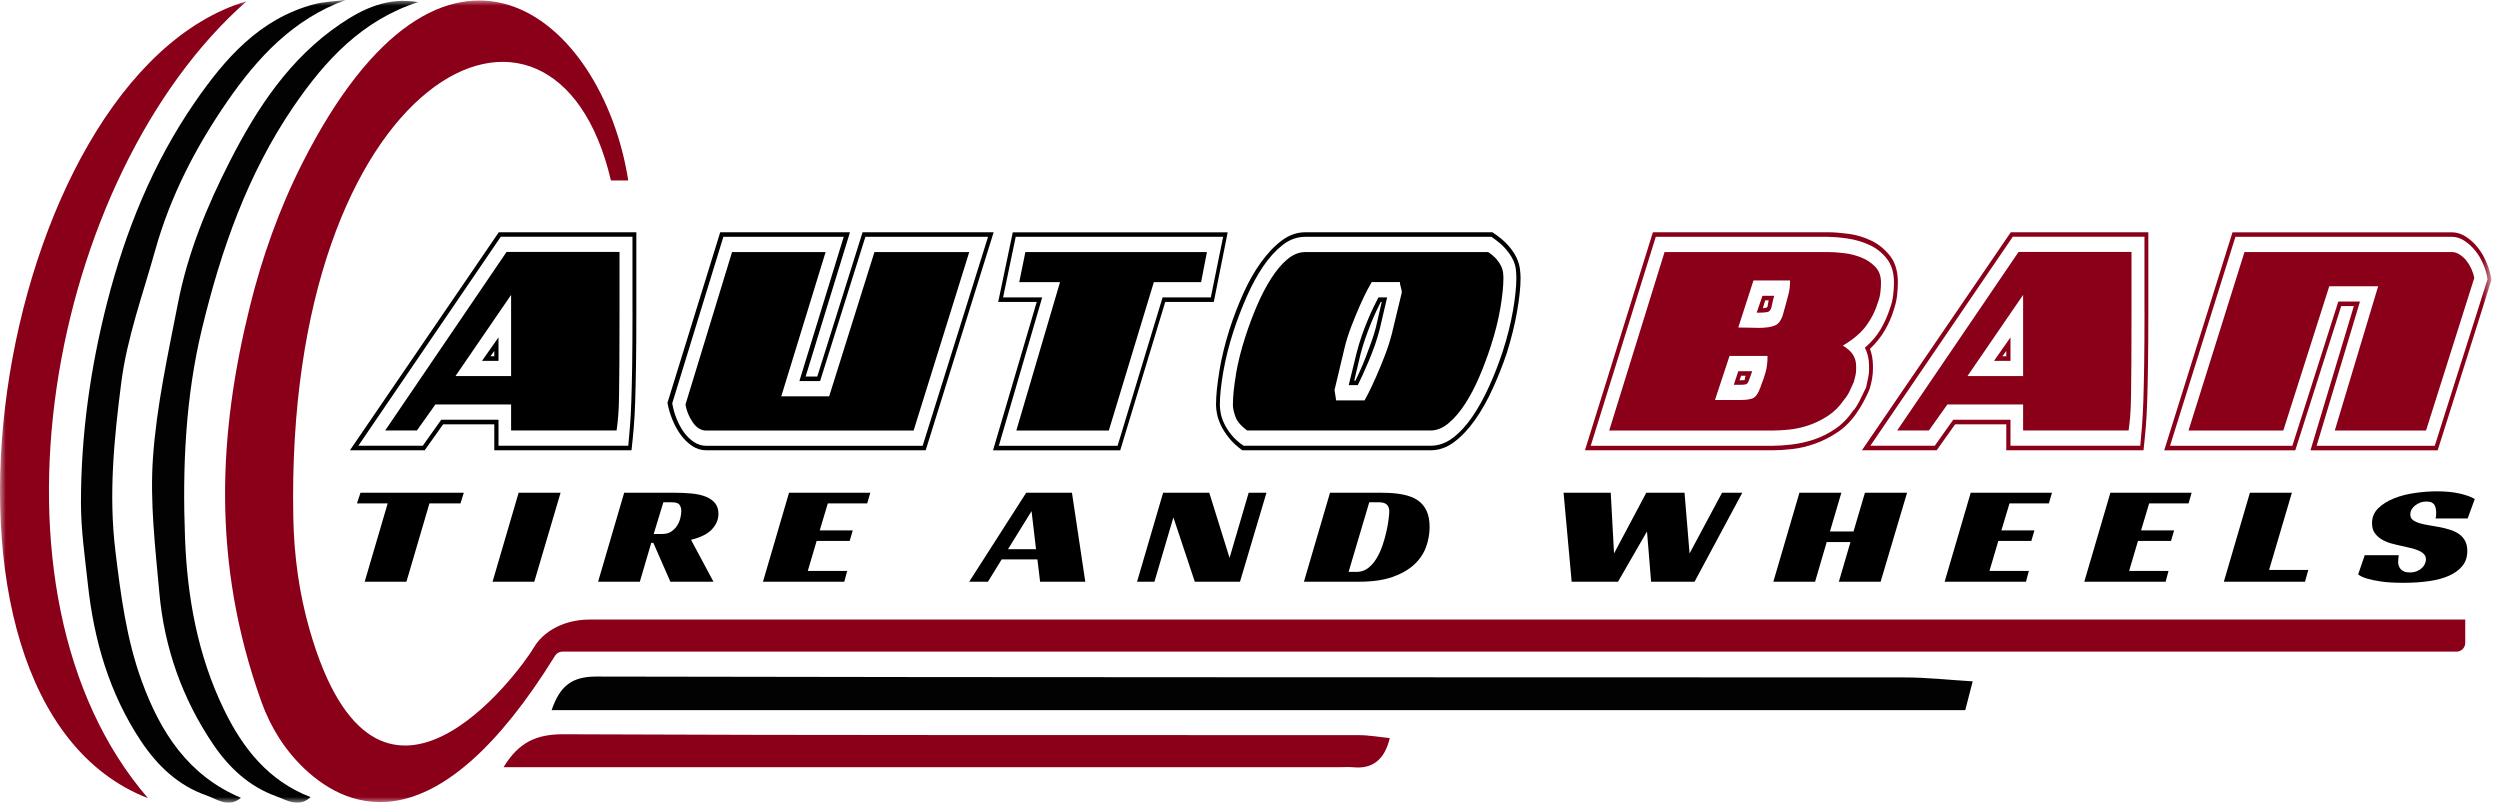 <svg width="218" height="70" viewBox="0 0 218 70" fill="none" xmlns="http://www.w3.org/2000/svg">
<mask id="mask0_454_3959" style="mask-type:luminance" maskUnits="userSpaceOnUse" x="0" y="0" width="218" height="70">
<path d="M217.251 0H0V70H217.251V0Z" fill="white"/>
</mask>
<g mask="url(#mask0_454_3959)">
<path d="M48.1 61.925C48.823 59.836 49.834 58.992 52.008 58.996C90.032 59.079 128.055 59.05 166.075 59.071C168.026 59.071 169.978 59.292 172.018 59.414C171.821 60.183 171.621 60.947 171.37 61.925H48.1Z" fill="#020202"/>
<path d="M43.912 66.899C45.233 64.709 46.8 64.019 49.132 64.027C72.244 64.132 95.352 64.086 118.463 64.103C119.366 64.103 120.269 64.27 121.188 64.362C120.751 66.218 119.701 67.066 118.037 66.907C117.628 66.87 117.21 66.899 116.796 66.899C93.166 66.899 69.54 66.899 45.91 66.899H43.916H43.912Z" fill="#8A0019"/>
<path d="M36.465 0.18C31.579 1.768 28.365 5.245 25.611 9.274C21.59 15.154 19.288 21.753 17.624 28.62C16.17 34.626 15.902 40.728 16.132 46.88C16.324 52.083 17.24 57.127 19.509 61.829C21.143 65.21 23.379 68.086 27.086 69.507C26.029 70.485 25.001 69.762 24.056 69.423C21.712 68.579 19.956 66.928 18.577 64.889C15.877 60.897 14.322 56.451 13.892 51.665C13.541 47.749 13.065 43.787 13.34 39.892C13.658 35.378 14.648 30.902 15.518 26.443C16.366 22.079 18.038 17.988 20.052 14.047C22.43 9.395 25.268 5.09 29.665 2.102C31.658 0.748 33.806 -0.267 36.461 0.184L36.465 0.18Z" fill="#020202"/>
<path d="M30.137 0C25.557 1.672 22.472 5.007 19.831 8.827C17.068 12.822 14.849 17.114 13.533 21.825C12.467 25.645 11.079 29.435 10.578 33.334C9.959 38.174 9.458 43.068 10.06 48.025C10.532 51.912 11.029 55.761 12.371 59.422C13.976 63.815 16.387 67.618 21.009 69.57C19.91 70.493 18.941 69.686 18.034 69.373C15.547 68.512 13.725 66.778 12.279 64.6C9.529 60.459 8.191 55.832 7.661 50.934C7.406 48.581 7.059 46.215 7.059 43.854C7.059 37.932 7.874 32.097 9.345 26.363C10.941 20.145 13.319 14.256 16.956 8.965C19.588 5.141 22.61 1.651 27.354 0.38C28.252 0.138 29.205 0.121 30.137 0Z" fill="#020202"/>
<path d="M55.489 20.253V27.153C55.489 29.021 55.481 30.572 55.46 31.809C55.439 33.042 55.418 34.103 55.389 34.989C55.36 35.875 55.318 36.644 55.263 37.288C55.209 37.932 55.142 38.596 55.067 39.265H43.102V36.999H38.642L37.033 39.265H30.513L43.494 20.253H55.489ZM55.151 27.153V20.646H43.666L31.249 38.868H36.866L38.475 36.603H43.469V38.868H54.787C54.846 38.27 54.895 37.677 54.942 37.087C54.988 36.502 55.025 35.783 55.054 34.931C55.084 34.083 55.105 33.038 55.126 31.805C55.142 30.572 55.155 29.021 55.155 27.149L55.151 27.153ZM54.022 21.979V27.153C54.022 29 54.018 30.501 54.01 31.663C54.001 32.825 53.989 33.773 53.98 34.5C53.972 35.232 53.947 35.817 53.909 36.26C53.872 36.703 53.826 37.129 53.767 37.535H44.568V35.27H37.965L36.356 37.535H33.589L44.171 21.971H54.022V21.979ZM44.568 25.715L39.716 32.795H44.568V25.715ZM43.469 31.466H42.032L43.469 29.418V31.466ZM42.763 31.069H43.102V30.601L42.763 31.069Z" fill="black"/>
<path d="M62.799 20.253H74.117L70.251 32.833H71.266L75.216 20.253H86.646L80.72 39.265H61.587C61.152 39.265 60.755 39.144 60.387 38.905C60.02 38.667 59.689 38.354 59.401 37.969C59.108 37.585 58.862 37.142 58.653 36.64C58.444 36.139 58.293 35.633 58.201 35.131L62.803 20.253H62.799ZM73.577 20.65H63.079L58.619 35.169C58.695 35.625 58.82 36.076 59 36.519C59.179 36.962 59.397 37.359 59.647 37.706C59.903 38.053 60.195 38.337 60.521 38.55C60.851 38.767 61.202 38.872 61.578 38.872H80.456L86.157 20.65H75.462L71.513 33.23H69.707L73.573 20.65H73.577ZM63.839 21.979H71.993L68.127 34.559H72.303L76.252 21.979H84.519L79.667 37.543H61.578C61.127 37.543 60.734 37.305 60.408 36.824C60.078 36.343 59.869 35.83 59.773 35.278L63.835 21.979H63.839Z" fill="black"/>
<path d="M86.592 39.269L90.403 26.33H87.043L88.314 20.257H107.054L105.842 26.33H101.608L97.684 39.269H86.592ZM90.88 25.933L87.098 38.872H97.454L101.378 25.933H105.583L106.657 20.65H88.569L87.469 25.933H90.884H90.88ZM88.623 37.543L92.434 24.604H88.878L89.413 21.979H105.244L104.735 24.604H100.614L96.689 37.543H88.619H88.623Z" fill="black"/>
<path d="M106.331 32.331C106.527 31.157 106.824 29.949 107.221 28.699C107.56 27.646 107.957 26.614 108.408 25.607C108.859 24.599 109.369 23.701 109.934 22.911C110.498 22.121 111.104 21.477 111.751 20.988C112.399 20.5 113.093 20.253 113.824 20.253H130.137C130.718 20.637 131.177 21.014 131.503 21.386C131.833 21.758 132.076 22.117 132.239 22.464C132.398 22.811 132.498 23.137 132.535 23.433C132.573 23.734 132.594 24.002 132.594 24.24C132.594 25.03 132.49 26.012 132.285 27.186C132.076 28.361 131.775 29.573 131.382 30.818C131.023 31.872 130.617 32.904 130.153 33.911C129.693 34.918 129.184 35.817 128.628 36.607C128.072 37.397 127.47 38.04 126.822 38.529C126.174 39.023 125.481 39.265 124.749 39.265H108.324C107.836 38.905 107.438 38.533 107.138 38.149C106.837 37.764 106.607 37.401 106.448 37.054C106.289 36.707 106.18 36.385 106.122 36.084C106.063 35.783 106.038 35.541 106.038 35.349V35.278C106.038 34.488 106.139 33.506 106.335 32.331H106.331ZM106.444 36.013C106.49 36.289 106.59 36.59 106.74 36.912C106.891 37.233 107.096 37.564 107.363 37.898C107.626 38.232 107.986 38.558 108.437 38.868H124.749C125.447 38.868 126.099 38.634 126.709 38.166C127.32 37.698 127.888 37.075 128.415 36.298C128.941 35.52 129.426 34.638 129.869 33.656C130.312 32.674 130.701 31.667 131.039 30.639C131.436 29.418 131.729 28.235 131.929 27.099C132.126 25.962 132.226 25.009 132.226 24.24C132.226 24.023 132.214 23.78 132.185 23.505C132.155 23.229 132.072 22.94 131.929 22.643C131.787 22.343 131.57 22.025 131.282 21.691C130.989 21.356 130.58 21.009 130.053 20.65H113.824C113.11 20.65 112.445 20.888 111.835 21.369C111.225 21.849 110.661 22.472 110.143 23.237C109.624 24.006 109.148 24.88 108.717 25.862C108.283 26.844 107.898 27.851 107.56 28.879C107.163 30.099 106.87 31.282 106.67 32.419C106.473 33.556 106.373 34.509 106.373 35.278V35.349C106.373 35.516 106.398 35.737 106.444 36.013ZM107.769 32.653C107.948 31.6 108.224 30.497 108.6 29.347C108.901 28.411 109.24 27.508 109.616 26.635C109.992 25.761 110.402 24.976 110.845 24.282C111.288 23.588 111.756 23.028 112.257 22.61C112.755 22.192 113.277 21.979 113.824 21.979H129.769C130.086 22.196 130.337 22.41 130.517 22.627C130.697 22.844 130.826 23.045 130.914 23.237C130.998 23.429 131.052 23.609 131.068 23.776C131.085 23.943 131.098 24.098 131.098 24.244C131.098 24.938 131.01 25.816 130.83 26.869C130.651 27.922 130.375 29.025 129.999 30.175C129.698 31.111 129.359 32.014 128.983 32.887C128.607 33.761 128.193 34.546 127.742 35.24C127.29 35.934 126.81 36.494 126.304 36.912C125.798 37.33 125.28 37.539 124.754 37.539H108.751C108.203 37.133 107.861 36.724 107.723 36.318C107.581 35.913 107.51 35.587 107.51 35.349V35.278C107.51 34.584 107.597 33.711 107.777 32.653H107.769ZM118.986 34.918C119.003 34.893 119.111 34.693 119.312 34.308C119.508 33.924 119.734 33.447 119.989 32.87C120.244 32.294 120.503 31.667 120.767 30.981C121.03 30.3 121.235 29.644 121.389 29.021L122.238 25.498C122.238 25.377 122.208 25.226 122.154 25.047C122.1 24.867 122.07 24.716 122.07 24.599H119.613C119.575 24.65 119.458 24.859 119.262 25.226C119.065 25.598 118.844 26.058 118.597 26.61C118.351 27.161 118.104 27.767 117.849 28.424C117.594 29.084 117.394 29.724 117.243 30.346L116.37 34.011C116.387 34.133 116.411 34.283 116.441 34.463C116.47 34.642 116.491 34.793 116.512 34.914H118.994L118.986 34.918ZM118.731 29.309C118.902 28.829 119.074 28.373 119.254 27.943C119.433 27.513 119.604 27.124 119.776 26.777C119.947 26.43 120.085 26.146 120.198 25.933H120.959L120.311 28.699C120.198 29.155 120.056 29.623 119.889 30.099C119.717 30.58 119.542 31.04 119.354 31.483C119.166 31.926 118.986 32.336 118.819 32.703C118.648 33.075 118.509 33.368 118.397 33.585H117.607L118.313 30.71C118.426 30.254 118.568 29.786 118.735 29.309H118.731ZM118.196 33.192C118.309 32.954 118.447 32.661 118.606 32.31C118.764 31.963 118.923 31.579 119.086 31.161C119.245 30.743 119.404 30.313 119.567 29.865C119.726 29.422 119.864 28.984 119.976 28.553L120.487 26.326H120.403C120.29 26.543 120.152 26.823 119.993 27.17C119.834 27.517 119.671 27.889 119.513 28.286C119.354 28.683 119.199 29.096 119.049 29.527C118.898 29.957 118.769 30.388 118.652 30.823L118.088 33.197H118.2L118.196 33.192Z" fill="black"/>
<path d="M144.129 20.253H159.426C159.931 20.253 160.537 20.303 161.231 20.395C161.929 20.491 162.589 20.696 163.22 21.005C163.852 21.319 164.386 21.762 164.829 22.334C165.272 22.911 165.494 23.676 165.494 24.633C165.494 24.992 165.469 25.377 165.423 25.782C165.377 26.192 165.277 26.61 165.126 27.04L165.155 26.969C164.967 27.592 164.708 28.189 164.378 28.766C164.048 29.343 163.613 29.895 163.066 30.421C163.237 30.902 163.321 31.391 163.321 31.897V32.218C163.321 32.699 163.225 33.259 163.036 33.907C163.02 33.957 162.991 34.02 162.953 34.103C162.915 34.187 162.886 34.254 162.869 34.3C162.719 34.613 162.568 34.906 162.418 35.181C162.267 35.457 162.088 35.737 161.883 36.026L161.941 35.955C161.453 36.673 160.888 37.25 160.249 37.681C159.609 38.111 158.949 38.45 158.272 38.688C157.595 38.926 156.935 39.085 156.295 39.156C155.656 39.227 155.092 39.265 154.602 39.265H138.207L144.133 20.253H144.129ZM159.426 20.65H144.384L138.712 38.872H154.602C155.054 38.872 155.593 38.834 156.224 38.763C156.855 38.692 157.499 38.546 158.155 38.333C158.815 38.115 159.446 37.798 160.061 37.38C160.671 36.962 161.202 36.402 161.653 35.708L161.624 35.817C161.833 35.529 162.004 35.248 162.146 34.973C162.288 34.697 162.422 34.417 162.556 34.128L162.727 33.769C162.802 33.434 162.865 33.146 162.911 32.908C162.957 32.67 162.982 32.44 162.982 32.227V31.905C162.982 31.307 162.861 30.781 162.614 30.325C163.195 29.824 163.655 29.289 163.985 28.725C164.315 28.16 164.583 27.567 164.787 26.944C164.938 26.539 165.038 26.133 165.084 25.74C165.13 25.343 165.155 24.98 165.155 24.645C165.155 23.785 164.946 23.087 164.533 22.56C164.119 22.033 163.609 21.632 163.007 21.356C162.405 21.08 161.774 20.897 161.118 20.8C160.458 20.704 159.894 20.658 159.426 20.658V20.65ZM145.144 21.979H159.426C159.801 21.979 160.253 22.008 160.78 22.071C161.306 22.13 161.808 22.255 162.288 22.447C162.769 22.639 163.179 22.907 163.517 23.258C163.856 23.605 164.023 24.069 164.023 24.641C164.023 24.905 164.006 25.193 163.968 25.502C163.931 25.816 163.856 26.112 163.743 26.401C163.534 27.094 163.208 27.755 162.756 28.378C162.305 29 161.62 29.59 160.696 30.137C161.131 30.4 161.432 30.676 161.599 30.965C161.766 31.253 161.854 31.562 161.854 31.901V32.223C161.854 32.39 161.837 32.557 161.799 32.724C161.762 32.891 161.716 33.084 161.657 33.301C161.524 33.589 161.398 33.865 161.277 34.128C161.156 34.392 160.988 34.642 160.784 34.885C160.387 35.462 159.923 35.921 159.388 36.268C158.853 36.615 158.301 36.887 157.737 37.079C157.173 37.271 156.613 37.397 156.057 37.455C155.501 37.514 155.016 37.543 154.602 37.543H140.322L145.149 21.979H145.144ZM150.816 31.036L149.545 34.88H151.748C152.199 34.88 152.555 34.835 152.822 34.739C153.085 34.642 153.32 34.308 153.528 33.731L153.558 33.623C153.708 33.263 153.838 32.879 153.955 32.473C154.068 32.068 154.126 31.625 154.126 31.144V31.036H150.824H150.816ZM152.479 33.23L152.45 33.301C152.396 33.422 152.312 33.493 152.212 33.518C152.107 33.543 151.953 33.556 151.748 33.556H151.184L151.581 32.369H152.793C152.739 32.511 152.684 32.657 152.638 32.799C152.592 32.941 152.538 33.088 152.483 33.23H152.479ZM152.901 24.462L151.577 28.557C151.953 28.557 152.283 28.561 152.563 28.574C152.843 28.587 153.119 28.591 153.382 28.591C153.984 28.591 154.456 28.52 154.795 28.373C155.133 28.231 155.376 27.847 155.53 27.224L155.702 26.614C155.794 26.28 155.886 25.945 155.969 25.607C156.053 25.272 156.094 24.888 156.094 24.457H152.906L152.901 24.462ZM152.17 32.908C152.187 32.862 152.208 32.812 152.224 32.766H151.827L151.685 33.163H151.744C151.986 33.163 152.12 33.151 152.141 33.125L152.17 32.908ZM154.682 25.899L154.623 26.117L154.452 26.873V26.835C154.398 27.053 154.285 27.178 154.114 27.212C153.942 27.245 153.7 27.266 153.378 27.266H153.181L153.687 25.791H154.703C154.703 25.841 154.694 25.874 154.674 25.899H154.682ZM154.147 26.727L154.118 26.765L154.23 26.188H153.921L153.725 26.869C153.95 26.869 154.093 26.823 154.147 26.727Z" fill="#8A0019"/>
<path d="M187.335 20.253V27.153C187.335 29.021 187.327 30.572 187.306 31.809C187.289 33.042 187.264 34.103 187.235 34.989C187.206 35.875 187.164 36.644 187.109 37.288C187.055 37.936 186.988 38.596 186.913 39.265H174.948V36.999H170.488L168.879 39.265H162.359L175.34 20.253H187.335ZM186.997 27.153V20.646H175.512L163.095 38.868H168.712L170.321 36.603H175.315V38.868H186.633C186.687 38.27 186.742 37.677 186.788 37.087C186.834 36.502 186.871 35.783 186.901 34.931C186.93 34.083 186.951 33.038 186.971 31.805C186.988 30.572 187.001 29.021 187.001 27.149L186.997 27.153ZM185.868 21.979V27.153C185.868 29 185.864 30.501 185.856 31.663C185.847 32.825 185.839 33.773 185.826 34.5C185.818 35.232 185.793 35.817 185.755 36.26C185.718 36.703 185.672 37.129 185.613 37.535H176.415V35.27H169.811L168.202 37.535H165.435L176.017 21.971H185.868V21.979ZM176.415 25.715L171.562 32.795H176.415V25.715ZM175.315 31.466H173.878L175.315 29.418V31.466ZM174.609 31.069H174.948V30.601L174.609 31.069Z" fill="#8A0019"/>
<path d="M217.251 24.424L212.566 39.269H201.474L205.256 26.689H204.157L200.149 39.269H188.719L194.674 20.257H213.807C214.221 20.257 214.627 20.383 215.019 20.634C215.412 20.884 215.767 21.21 216.077 21.603C216.386 22 216.645 22.447 216.854 22.953C217.059 23.454 217.193 23.948 217.251 24.428V24.424ZM212.311 38.872L216.913 24.353C216.858 23.923 216.733 23.484 216.545 23.041C216.357 22.598 216.123 22.201 215.838 21.854C215.558 21.507 215.241 21.219 214.894 20.993C214.547 20.767 214.183 20.65 213.807 20.65H194.929L189.228 38.872H199.894L203.902 26.292H205.791L202.009 38.872H212.311ZM215.755 24.244L211.55 37.543H203.593L207.375 24.963H203.112L199.104 37.543H190.838L195.719 21.979H213.807C214.033 21.979 214.259 22.05 214.484 22.197C214.71 22.339 214.907 22.518 215.078 22.736C215.245 22.953 215.391 23.195 215.517 23.471C215.638 23.747 215.717 24.006 215.755 24.244Z" fill="#8A0019"/>
<path d="M40.159 43.896H37.447L35.441 50.725H31.8L33.806 43.896H31.128L31.433 42.968H40.443L40.155 43.896H40.159Z" fill="black"/>
<path d="M46.591 50.725H42.951L45.224 42.968H48.882L46.591 50.725Z" fill="black"/>
<path d="M62.648 44.811C62.648 45.292 62.465 45.735 62.092 46.145C61.72 46.55 61.11 46.859 60.258 47.072L62.214 50.725H58.456L56.973 47.34H56.789L55.794 50.725H52.154L54.427 42.968H58.858C59.376 42.968 59.861 42.989 60.325 43.035C60.784 43.081 61.186 43.169 61.528 43.303C61.871 43.436 62.142 43.624 62.343 43.862C62.544 44.105 62.648 44.418 62.648 44.811ZM57.796 46.558C58.089 46.558 58.339 46.487 58.544 46.345C58.753 46.203 58.92 46.032 59.05 45.827C59.179 45.622 59.271 45.405 59.326 45.175C59.38 44.941 59.409 44.74 59.409 44.569C59.409 44.356 59.359 44.176 59.259 44.026C59.159 43.875 58.937 43.8 58.603 43.8H57.846L57.002 46.562H57.792L57.796 46.558Z" fill="black"/>
<path d="M68.796 42.968H75.889L75.621 43.896H72.186L71.479 46.253H74.359L74.091 47.168H71.212L70.439 49.785H73.874L73.623 50.725H66.531L68.804 42.968H68.796Z" fill="black"/>
<path d="M94.637 50.725H90.696L90.462 48.782H87.344L86.149 50.725H84.515L89.484 42.968H93.475L94.637 50.725ZM87.9 47.891H90.341L89.952 44.569L87.896 47.891H87.9Z" fill="black"/>
<path d="M108.128 50.725H104.187L102.319 45.116L100.668 50.725H99.151L101.424 42.968H105.449L107.217 48.648L108.884 42.968H110.435L108.128 50.725Z" fill="black"/>
<path d="M113.703 50.725L115.977 42.968H120.507C121.205 42.968 121.811 43.018 122.334 43.123C122.856 43.223 123.287 43.394 123.629 43.628C123.972 43.867 124.231 44.176 124.402 44.556C124.578 44.941 124.661 45.409 124.661 45.96C124.661 46.554 124.557 47.139 124.348 47.708C124.139 48.276 123.796 48.786 123.312 49.233C122.827 49.68 122.196 50.04 121.418 50.316C120.637 50.587 119.676 50.725 118.53 50.725H113.695H113.703ZM118.317 49.868C118.689 49.868 119.015 49.755 119.304 49.534C119.592 49.308 119.839 49.024 120.043 48.677C120.252 48.33 120.424 47.95 120.566 47.528C120.708 47.11 120.816 46.705 120.904 46.312C120.992 45.919 121.051 45.572 121.088 45.263C121.126 44.953 121.147 44.732 121.147 44.602C121.147 44.352 121.076 44.151 120.938 44.009C120.8 43.867 120.553 43.795 120.206 43.795H119.4L117.598 49.868H118.321H118.317Z" fill="black"/>
<path d="M136.347 42.968H140.456L140.744 48.259L143.556 42.968H146.891L147.33 48.259L150.16 42.968H151.928L147.765 50.725H143.975L143.619 46.341L141.091 50.725H137.049L136.343 42.968H136.347Z" fill="black"/>
<path d="M163.99 50.725H160.349L161.36 47.269H159.288L158.276 50.725H154.636L156.91 42.968H160.566L159.572 46.341H161.628L162.623 42.968H166.296L163.99 50.725Z" fill="black"/>
<path d="M171.838 42.968H178.93L178.663 43.896H175.228L174.521 46.253H177.401L177.133 47.168H174.254L173.481 49.785H176.916L176.665 50.725H169.573L171.846 42.968H171.838Z" fill="black"/>
<path d="M184.017 42.968H191.109L190.842 43.896H187.406L186.7 46.253H189.58L189.312 47.168H186.432L185.659 49.785H189.095L188.844 50.725H181.751L184.025 42.968H184.017Z" fill="black"/>
<path d="M196.195 42.968H199.852L197.863 49.701H201.282L200.993 50.729H193.918L196.191 42.972L196.195 42.968Z" fill="black"/>
<path d="M212.386 45.212C212.42 45.091 212.436 44.924 212.436 44.711C212.436 44.59 212.424 44.468 212.403 44.352C212.382 44.234 212.34 44.126 212.286 44.034C212.232 43.942 212.144 43.867 212.035 43.812C211.922 43.758 211.776 43.733 211.596 43.733C211.396 43.733 211.208 43.766 211.041 43.829C210.873 43.896 210.723 43.98 210.593 44.08C210.464 44.18 210.363 44.301 210.288 44.435C210.213 44.569 210.18 44.711 210.18 44.857C210.18 45.07 210.255 45.233 210.405 45.346C210.556 45.459 210.756 45.555 211.003 45.626C211.249 45.701 211.53 45.76 211.847 45.81C212.161 45.86 212.487 45.914 212.825 45.981C213.105 46.04 213.385 46.111 213.669 46.203C213.949 46.291 214.2 46.412 214.417 46.562C214.635 46.713 214.815 46.909 214.948 47.147C215.082 47.39 215.149 47.687 215.149 48.046C215.149 48.56 215.007 48.99 214.727 49.342C214.447 49.693 214.058 49.977 213.565 50.198C213.072 50.42 212.482 50.579 211.805 50.675C211.124 50.771 210.389 50.821 209.59 50.821C208.792 50.821 208.123 50.783 207.609 50.704C207.099 50.629 206.698 50.545 206.406 50.453C206.059 50.349 205.8 50.228 205.632 50.086L206.205 48.414H209.168C209.156 48.489 209.147 48.589 209.135 48.715C209.122 48.84 209.118 48.94 209.118 49.016C209.118 49.112 209.135 49.216 209.168 49.321C209.202 49.425 209.256 49.526 209.327 49.613C209.398 49.701 209.503 49.776 209.641 49.835C209.778 49.893 209.946 49.918 210.146 49.918C210.372 49.918 210.568 49.881 210.744 49.81C210.919 49.734 211.066 49.647 211.183 49.534C211.3 49.425 211.392 49.304 211.45 49.166C211.513 49.032 211.542 48.899 211.542 48.769C211.542 48.589 211.483 48.439 211.367 48.318C211.249 48.196 211.091 48.092 210.886 48.004C210.685 47.916 210.451 47.845 210.188 47.782C209.925 47.72 209.653 47.657 209.369 47.595C209.101 47.536 208.817 47.469 208.516 47.386C208.22 47.306 207.948 47.189 207.697 47.043C207.446 46.897 207.246 46.713 207.083 46.487C206.92 46.261 206.84 45.977 206.84 45.626C206.84 45.104 207.024 44.669 207.388 44.314C207.751 43.959 208.215 43.674 208.771 43.453C209.327 43.231 209.937 43.077 210.597 42.985C211.262 42.893 211.889 42.843 212.482 42.843C213.268 42.843 213.945 42.91 214.514 43.043C215.082 43.177 215.508 43.336 215.801 43.515L215.178 45.212H212.382H212.386Z" fill="black"/>
<path d="M54.783 15.739C52.53 1.32 38.709 -10.148 26.367 14.222C24.345 18.213 22.844 22.447 21.774 26.79C19.087 37.668 18.397 48.936 22.798 61.202C23.588 63.409 24.854 65.432 26.555 67.037C30.53 70.794 38.191 73.678 48.397 57.186C48.535 56.96 48.777 56.822 49.044 56.822C57.88 56.822 202.439 56.822 214.208 56.822C214.63 56.822 214.969 56.48 214.969 56.057V54.026H51.439C50.562 54.026 49.684 54.177 48.873 54.52C48.062 54.862 47.139 55.464 46.549 56.467C45.342 58.536 32.92 75.508 27.007 54.946C26.091 51.769 25.64 48.472 25.577 45.166C24.813 6.411 48.351 -5.321 53.274 15.739H54.783Z" fill="#8A0019"/>
<path d="M12.906 69.603C-2.596 51.644 4.292 15.238 21.507 0.104C-0.514 6.67 -9.291 61.002 12.906 69.603Z" fill="#8A0019"/>
</g>
</svg>
